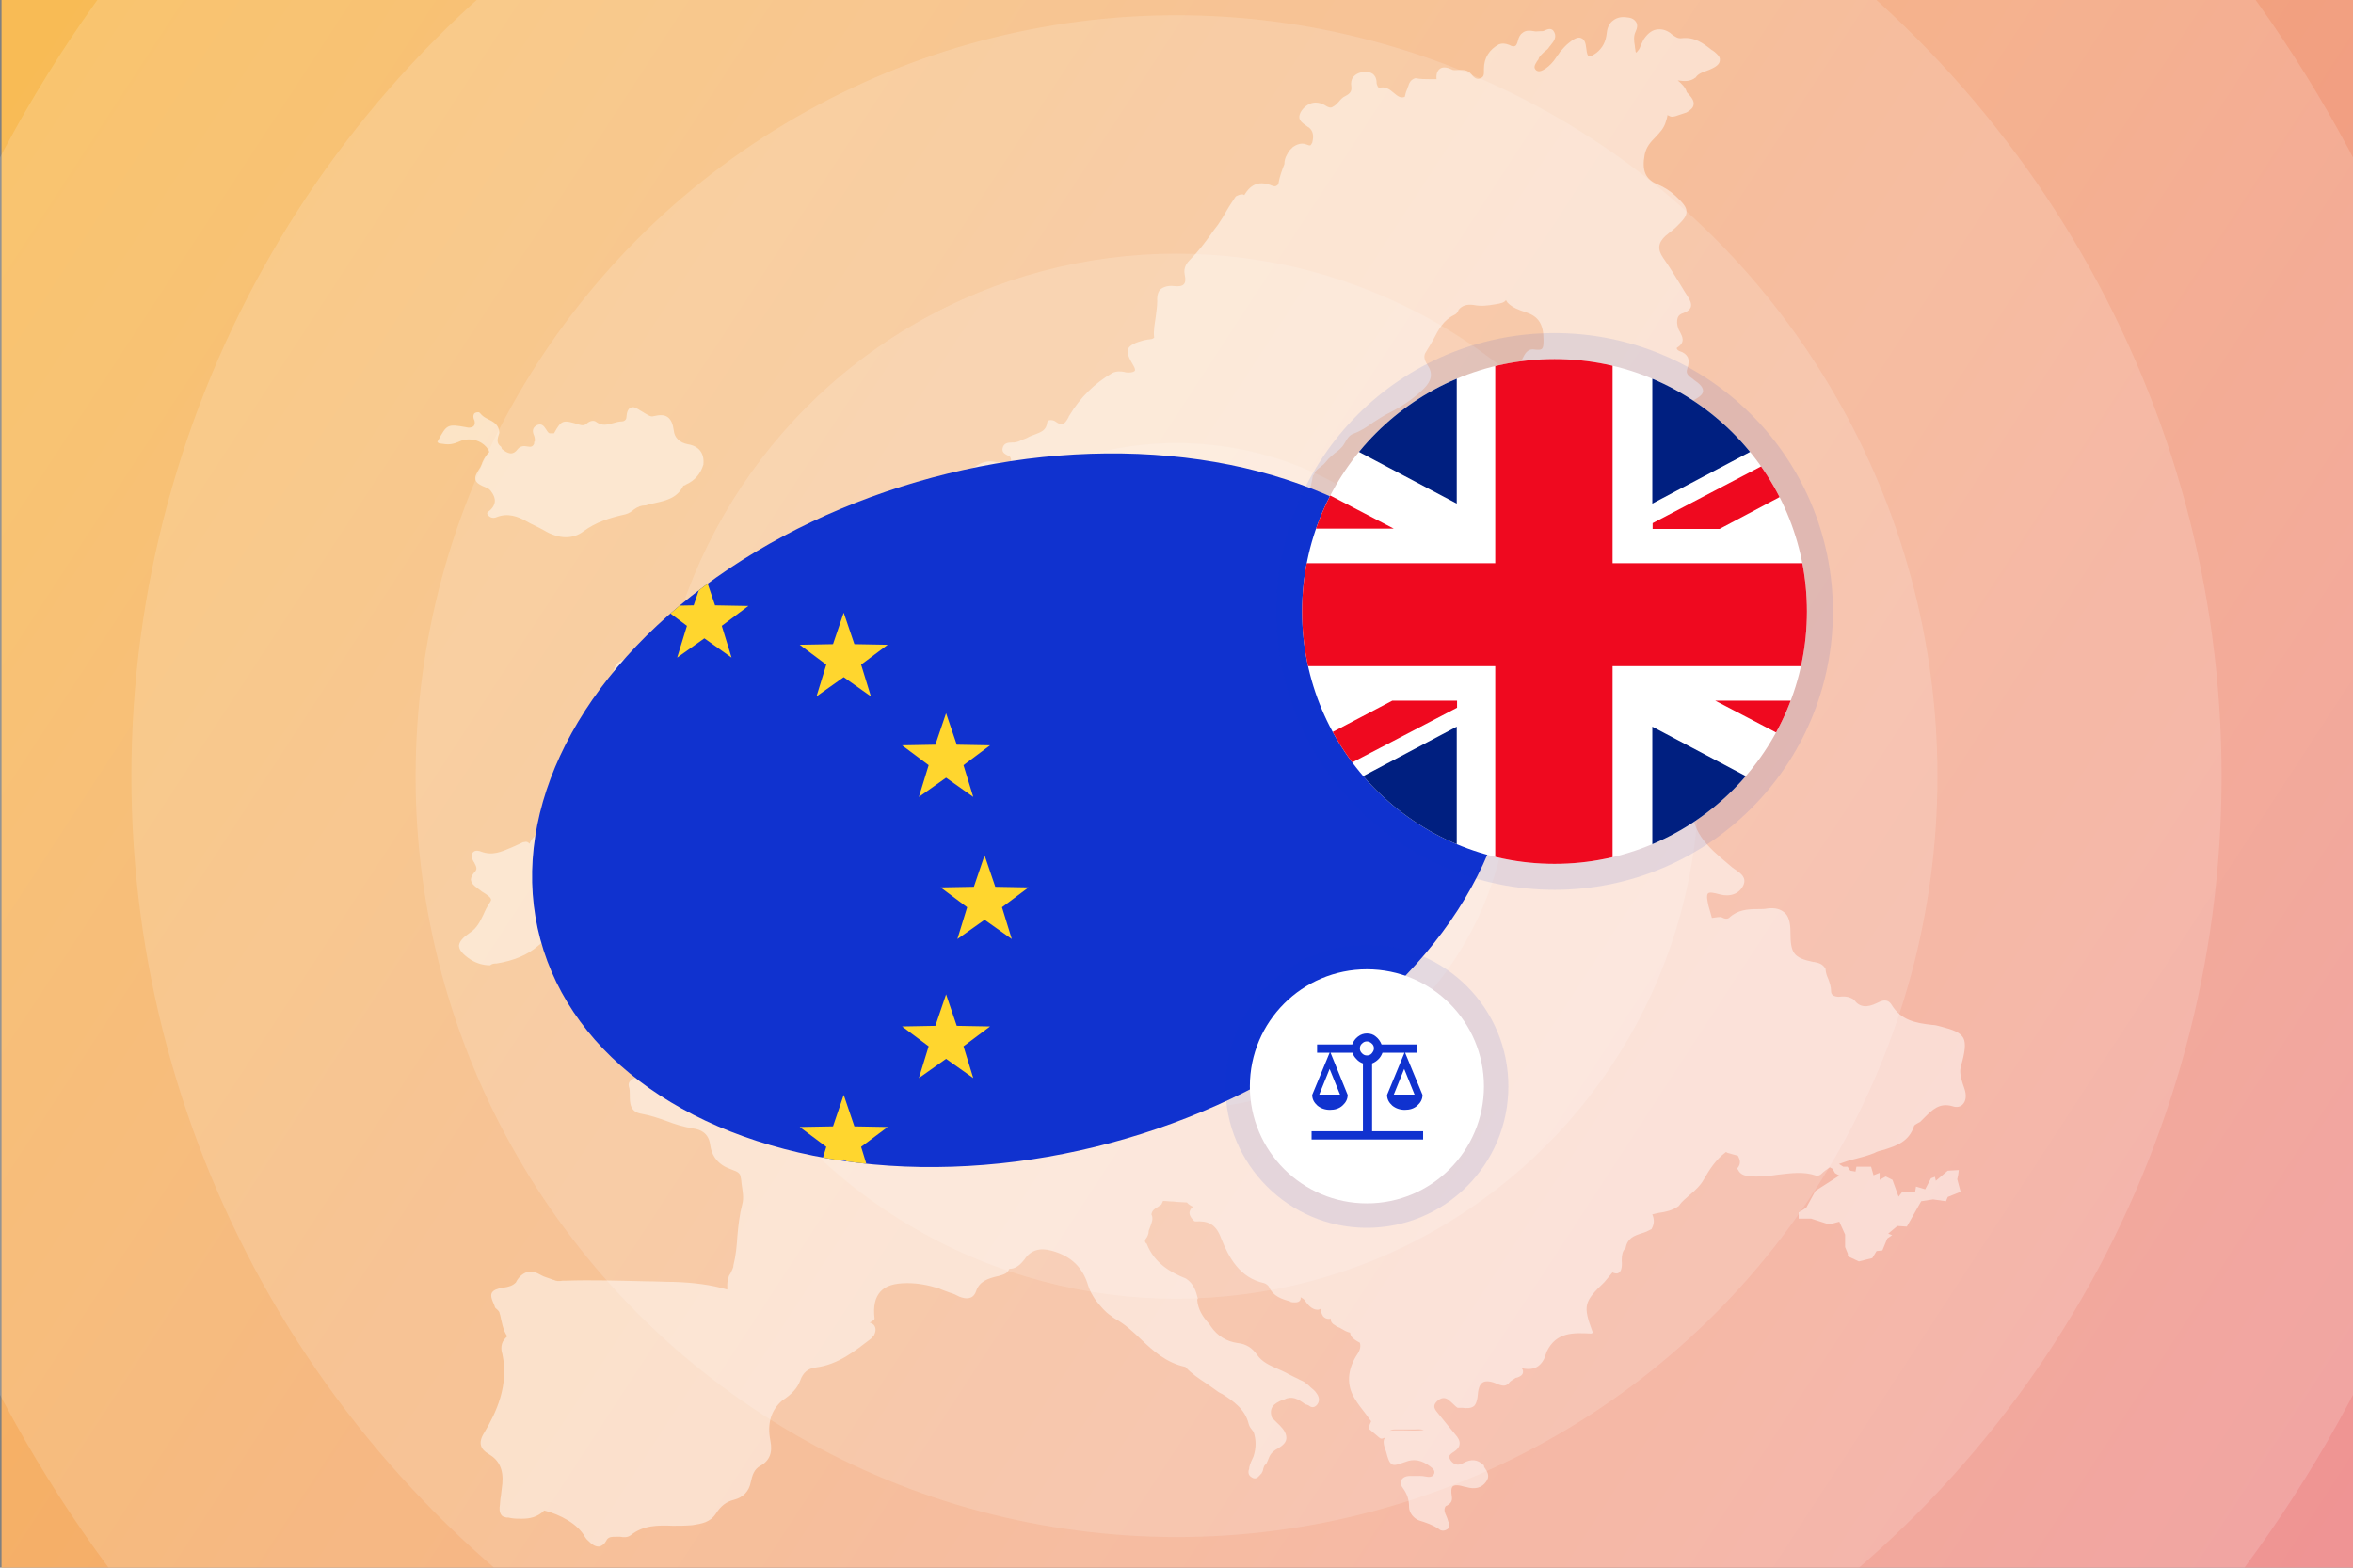 <?xml version="1.0" encoding="utf-8"?>
<!-- Generator: Adobe Illustrator 27.9.4, SVG Export Plug-In . SVG Version: 9.03 Build 54784)  -->
<svg version="1.1" id="Layer_1" xmlns="http://www.w3.org/2000/svg" xmlns:xlink="http://www.w3.org/1999/xlink" x="0px" y="0px"
	 width="770px" height="513px" viewBox="0 0 770 513" style="enable-background:new 0 0 770 513;" xml:space="preserve">
<rect x="0" y="0" width="770" height="513" fill="#808080" stroke="none"/>
<style type="text/css">
	.st0{fill:url(#SVGID_1_);}
	.st1{opacity:0.15;clip-path:url(#SVGID_00000110461073055610664570000009353446852554304162_);enable-background:new    ;}
	.st2{fill:#FFFFFF;}
	.st3{fill:none;}
	.st4{opacity:0.15;clip-path:url(#SVGID_00000166643306113709291690000009056493476605864612_);enable-background:new    ;}
	.st5{opacity:0.15;clip-path:url(#SVGID_00000168100758980729880220000016501957596230834579_);enable-background:new    ;}
	.st6{opacity:0.15;clip-path:url(#SVGID_00000174603132978032971610000001424719516161834628_);enable-background:new    ;}
	.st7{opacity:0.15;clip-path:url(#SVGID_00000069373248673972006260000004723401520261030295_);enable-background:new    ;}
	.st8{clip-path:url(#SVGID_00000181798472166587733760000014945222250721356197_);fill:none;}
	.st9{opacity:0.5;}
	.st10{fill:#1032CF;}
	.st11{clip-path:url(#SVGID_00000147925589698337992660000004901182884661138321_);fill:#FFD62E;}
	.st12{opacity:0.1;fill:#1032CF;enable-background:new    ;}
	.st13{clip-path:url(#SVGID_00000170245063977383725790000011383648892669338303_);}
	.st14{fill:#EF091F;}
	.st15{fill:#001F80;}
</style>
<linearGradient id="SVGID_1_" gradientUnits="userSpaceOnUse" x1="10.869" y1="694.032" x2="765.072" y2="1186.192" gradientTransform="matrix(1 0 0 1 0 -682)">
	<stop  offset="0" style="stop-color:#F8BB55"/>
	<stop  offset="1" style="stop-color:#EF9494"/>
</linearGradient>
<rect x="0.5" class="st0" width="770" height="513"/>
<g>
	<g>
		<g>
			<g>
				<defs>
					<rect id="SVGID_00000160179378598970456290000009119568380191712426_" width="770" height="513"/>
				</defs>
				<clipPath id="SVGID_00000152255357317240656790000014384558190048191150_">
					<use xlink:href="#SVGID_00000160179378598970456290000009119568380191712426_"  style="overflow:visible;"/>
				</clipPath>
				
					<g style="opacity:0.15;clip-path:url(#SVGID_00000152255357317240656790000014384558190048191150_);enable-background:new    ;">
					<circle class="st2" cx="385" cy="254" r="109"/>
					<rect class="st3" width="770" height="513"/>
				</g>
			</g>
		</g>
	</g>
	<g>
		<g>
			<g>
				<defs>
					<rect id="SVGID_00000109735389452246134650000004308458275908723641_" width="770" height="513"/>
				</defs>
				<clipPath id="SVGID_00000011734927974856108530000007855335430828198554_">
					<use xlink:href="#SVGID_00000109735389452246134650000004308458275908723641_"  style="overflow:visible;"/>
				</clipPath>
				
					<g style="opacity:0.15;clip-path:url(#SVGID_00000011734927974856108530000007855335430828198554_);enable-background:new    ;">
					<circle class="st2" cx="385" cy="254" r="171"/>
					<rect class="st3" width="770" height="513"/>
				</g>
			</g>
		</g>
	</g>
	<g>
		<g>
			<g>
				<defs>
					<rect id="SVGID_00000044136252934592642600000002111499417453620661_" width="770" height="513"/>
				</defs>
				<clipPath id="SVGID_00000180359796087875953400000006268145162736452005_">
					<use xlink:href="#SVGID_00000044136252934592642600000002111499417453620661_"  style="overflow:visible;"/>
				</clipPath>
				
					<g style="opacity:0.15;clip-path:url(#SVGID_00000180359796087875953400000006268145162736452005_);enable-background:new    ;">
					<circle class="st2" cx="385" cy="254" r="249"/>
					<rect class="st3" width="770" height="513"/>
				</g>
			</g>
		</g>
	</g>
	<g>
		<g>
			<g>
				<defs>
					<rect id="SVGID_00000183230152039720522330000018238138881879239863_" width="770" height="513"/>
				</defs>
				<clipPath id="SVGID_00000095314801987254634640000017829058426904162229_">
					<use xlink:href="#SVGID_00000183230152039720522330000018238138881879239863_"  style="overflow:visible;"/>
				</clipPath>
				
					<g style="opacity:0.15;clip-path:url(#SVGID_00000095314801987254634640000017829058426904162229_);enable-background:new    ;">
					<circle class="st2" cx="385" cy="254" r="342"/>
					<rect class="st3" width="770" height="513"/>
				</g>
			</g>
		</g>
	</g>
	<g>
		<g>
			<g>
				<defs>
					<rect id="SVGID_00000118391714228757058030000015600451307770962609_" width="770" height="513"/>
				</defs>
				<clipPath id="SVGID_00000054260399865122913950000000569685879064835717_">
					<use xlink:href="#SVGID_00000118391714228757058030000015600451307770962609_"  style="overflow:visible;"/>
				</clipPath>
				
					<g style="opacity:0.15;clip-path:url(#SVGID_00000054260399865122913950000000569685879064835717_);enable-background:new    ;">
					<circle class="st2" cx="385" cy="254" r="435"/>
					<rect class="st3" width="770" height="513"/>
				</g>
			</g>
		</g>
	</g>
	<g>
		<g>
			<g>
				<defs>
					<rect id="SVGID_00000036953262908127784260000001647131939389954218_" width="770" height="513"/>
				</defs>
				<clipPath id="SVGID_00000061465408734934022520000009737633348175755157_">
					<use xlink:href="#SVGID_00000036953262908127784260000001647131939389954218_"  style="overflow:visible;"/>
				</clipPath>
				
					<rect style="clip-path:url(#SVGID_00000061465408734934022520000009737633348175755157_);fill:none;" width="770" height="513"/>
			</g>
		</g>
	</g>
</g>
<g class="st9">
	<path class="st2" d="M306.8,179.6c-0.2,0.2-1.1,1.6-0.6,2.2c1.3,1.7,0.8,3.3,0.3,5c-0.3,0.9-0.5,1.9-0.6,2.8c0,0.2,0.2,0.5,0.3,0.5
		c3.8,2.2,7.5,4.1,11.7,0.8c0.9-0.8,1.6-1.1,2-0.9c0.3,0.2,0.6,0.6,0.8,1.4c0,0.6-0.5,0.8-1.3,0.9c-0.3,0.2-0.6,0.2-0.9,0.3
		c-3.4,1.9-4.9,5.9-3.1,9.5c2.2,2.8,0.3,5-2.2,6.7c-1.4,1.1-2.2,2-2.2,3.1c0,1.3,0.9,2.3,2.2,3.4c2.3,2.2,5.2,3.3,8,4.4
		c1.4,0.6,3,1.1,4.4,1.9c1.9,0.9,3.8,1.4,5.5,1.4c1.9,0,3.8-0.5,5.8-1.6c2.3-1.3,5.5-3,8-5.5c0.6-0.6,1.3-1.4,2-2.2
		c2-2.2,3.8-4.2,6.3-5.6l0.9-0.3c3.8,0,6.1-1.9,6.9-5.6c0.6-1.3,1.1-1.7,1.3-1.7l0,0c0.2,0,0.6,0.3,0.9,1.3c0.6,1.3,1.4,2.3,2.3,3.3
		c0.9,1.1,1.7,2,2.2,3.3c0.2,0.5,0.6,1.1,1.1,1.4c0,0,0,0-0.2,0.2v0.2c-1.4,3.9,0.6,6.7,2.5,9.4l0.3,0.5c0,0,0,0,0.2,0.2
		c1.4,1.3,2.2,3,2.3,4.9c0.3,3.3,1.6,6.3,3.9,9.7c0.3,0.3,0.5,0.8,0.8,1.3c0.3,0.6,0.6,1.1,0.9,1.7l0.6,0.8c2.7,2.8,5.2,5.6,3.6,9.9
		c-0.3,0.6,0.2,1.4,0.8,1.7c2,1.4,2,3.6,1.7,6.1c-0.2,1.9-0.2,4.1,2.7,4.7c0.3,0.2,0.8,0.2,1.3,0.2c2,0,4.4-0.9,5.6-1.9
		c0.9-0.8,1.1-1.4,1.1-1.9c-0.2-3.4,1.9-4.9,4.2-6.4c0.5-0.3,1.1-0.8,1.6-1.1c1.4-0.8,2.8-0.9,4.2-0.3c0.3,0.2,0.8,0.3,1.1,0.5
		c2.5,1.1,4.5,0.5,5.8-1.9c1.1-1.9,1.9-2.8,4.1-2.7c1.6,0,2.7-0.5,3-1.6c0.5-1.1,0-2.3-1.1-3.4c-2-2-1.6-4.1-0.9-5.2
		c1.9-3.9,2.2-8,2.5-11.9c0.2-1.7,0.3-3.4,0.5-5.2c0.5-2.8,1.3-4.9,3.9-5.8c6.6-2.2,10.3-5.8,11.7-11.3c0.5-0.6,1.1-1.3,1.7-1.9
		c0.5-0.5,0.8-0.8,1.3-1.3c1.9-2.3,1.1-4.9,0-6.7c-0.9-1.4-2.2-2.7-4.1-4.1c-3-2.5-6.6-3.4-9.5-4.4c-0.2-0.2-0.3-0.3-0.3-0.6
		c-0.2-1.6-0.5-3.3-0.9-4.9c-0.6-2.7-1.3-5.2-0.5-7.5c0.5-1.3,0.9-2.7,1.4-3.9c1.3-3.3,2.5-6.6,3-10.2c0.3-0.3,0.5-0.6,0.6-0.9
		c0.3-0.8,1.1-1.4,1.9-2c0.3-0.3,0.8-0.6,1.1-0.9c0.3-0.3,0.5-0.6,0.8-0.9c0.8-1.1,1.7-1.7,2.8-2.7c1.1-0.8,2.3-1.7,3.1-3.1l0.3-0.5
		c0.6-1.1,1.3-2.2,2.5-2.7c2.5-0.9,4.7-2.3,6.7-3.8c1.7-1.1,3.4-2.2,5.2-3.1c4.4-2.2,8.3-4.9,11.4-8c2.5-2.5,3-5,1.1-7.7
		c-1.1-1.7-1.3-3-0.5-4.2c0.9-1.4,1.7-2.8,2.5-4.2c1.7-3.3,3.3-6.3,6.9-8c0.6-0.3,1.1-0.9,1.3-1.6c1.1-1.4,2.7-1.9,4.9-1.6
		c2.5,0.5,4.7,0.2,7-0.2c2-0.3,3.1-0.6,3.6-1.4c0.2,0.3,0.3,0.5,0.5,0.8c1.6,1.7,3.9,2.5,5.8,3.1l0.5,0.2c3.9,1.3,5.5,3.9,5.5,8.9
		c0,1.3,0,2.5-0.6,3c-0.3,0.3-1.1,0.3-2.2,0.2c-2.5-0.5-3.4,1.6-4.1,3c-0.6,1.4-1.3,2.8-1.9,4.1l-0.8,1.7c-0.8,1.7-1.9,3-3.1,3.6
		c-2.8,1.3-5.3,3-7.7,4.7c-2.2,1.6-4.5,3.3-7.2,4.4l0,0c-0.2,0-0.2,0.2-0.3,0.3c-0.5,0.8-0.6,1.6-0.9,2.3c-0.8,2.2-1.3,3.9-4.2,4.2
		c-4.7,0.5-8.1,5.2-7.8,10.6l1.1,4.2c0.9,3.6,1.9,7.4,2.8,11c0.3,1.3-0.2,2.5-0.6,3.9c-0.6,1.7-1.3,3.4-2.2,5.2
		c-0.8,1.7-1.1,3-0.6,4.1c0.3,1.1,1.4,2,3,2.7c1.1,0.5,2.3,0.9,3.4,1.4c1.7,0.6,3.3,1.3,4.7,2c5.2,3.1,10.2,4.5,15.5,4.5
		c2.5,0,5.2-0.3,7.8-1.1c2-0.6,3.9-1.1,5.9-1.7c7.2-2.2,14.7-4.4,22.5-4.5c1.6,0,3.4-0.3,4.7-2c3-4.1,7.2-7.2,11.3-10.2
		c4.5-3.3,9.2-6.7,12.4-11.6c1.1-1.7,3-2.8,4.9-4.2c1.1-0.8,2.3-1.6,3.4-2.5c3.3-3,3.8-5.9,1.1-9.4c-2.3-3.1-5.6-5.2-8.8-7.2
		c-0.9-0.5-1.7-1.1-2.5-1.6c-1.1-0.8-2.7-1.9-2.7-2.8c0-0.6,0.9-1.4,2.8-2.5c1.9-1.1,3.1-1.9,3.1-3.1c0-1.1-0.9-2.2-3-3.6l-0.2-0.2
		c-1.6-1.1-2.5-1.9-2-3.3c0.6-1.7,0.6-3,0.2-3.9c-0.5-0.9-1.3-1.6-2.7-2c-0.5-0.2-0.9-0.6-0.9-0.9c0-0.2,0-0.2,0.2-0.3
		c2.7-1.7,1.6-3.6,0.9-5c-0.2-0.3-0.3-0.6-0.5-0.9c-0.6-1.6-0.6-2.8-0.3-3.8c0.3-0.8,0.9-1.3,2-1.6c1.3-0.5,2-1.1,2.3-1.9
		c0.3-1.1-0.2-2.2-0.8-3.1c-0.6-1.1-1.3-2-1.9-3.1c-2-3.3-4.1-6.7-6.4-10c-1.9-2.8-1.6-4.9,0.9-7.2c0.5-0.3,0.9-0.8,1.4-1.1
		c0.6-0.5,1.4-1.1,2-1.7c2.2-2.2,3.4-3.4,3.4-5s-1.1-2.8-3.6-5.2c-1.7-1.6-3.6-2.8-5.9-3.8c-3.9-1.6-5.2-4.4-4.2-9.7
		c0.5-2.5,1.9-4.1,3.6-5.8c1.3-1.4,2.7-2.8,3.3-4.9c0.3-0.9,0.5-1.6,0.6-2.3c0.2,0.2,0.3,0.3,0.5,0.3c0.8,0.5,1.7,0.3,3-0.2l2.7-0.9
		c1.4-0.8,2.2-1.6,2.3-2.5c0.3-1.4-0.9-2.7-2-3.9l-0.2-0.2c-0.5-1.7-1.7-2.8-3-3.9l0,0c2,0.3,4.1,0.5,5.8-0.9c0,0,0.2,0,0.2-0.2
		c0.8-1.1,2.2-1.6,3.4-2c0.6-0.2,1.3-0.5,1.9-0.8c1.7-0.8,2.5-1.7,2.5-2.7c0.2-1.1-0.9-2-1.7-2.7c-0.3-0.2-0.6-0.5-0.9-0.6
		c-2.8-2.2-5.6-4.4-9.9-3.9c-1.3,0.2-2.3-0.6-3.4-1.4l-0.3-0.3c-1.6-1.1-3.1-1.4-4.7-1.1c-1.6,0.3-3,1.6-4.1,3.3
		c-0.3,0.6-0.6,1.3-0.8,1.7c-0.3,0.8-0.5,1.4-1.1,2c-0.3,0.5-0.5,0.5-0.5,0.5s-0.2-0.2-0.2-0.5c0-0.5-0.2-0.9-0.2-1.6
		c-0.3-1.7-0.5-3.3,0.3-4.9c0.5-1.1,0.6-2,0.2-2.8c-0.5-0.9-1.4-1.6-3-1.7c-1.7-0.3-3.3,0-4.5,0.9c-1.3,0.9-2,2.3-2.2,4.1
		c-0.3,3-1.4,5-3.4,6.6c-1.6,1.1-2.2,1.3-2.5,1.1c-0.3-0.2-0.6-0.6-0.8-2.5s-0.6-3-1.6-3.4c-0.9-0.5-2.2,0-3.8,1.3
		c-1.3,0.9-2.3,2.2-3.3,3.3l-0.3,0.5c-0.3,0.3-0.6,0.8-0.8,1.1c-1.1,1.7-2.2,2.8-3.6,3.8c-1.3,0.8-2.2,1.1-3,0.5
		c-0.9-0.8-0.6-1.6,0.3-3c0.3-0.3,0.5-0.6,0.6-1.1c0.5-0.8,1.1-1.3,1.7-1.9c0.6-0.5,1.3-0.9,1.7-1.7c0.2-0.2,0.3-0.3,0.5-0.6
		c0.9-1.1,2-2.5,1.1-4.2c-0.8-1.6-2.2-0.9-3-0.6c-0.3,0.2-0.6,0.3-0.9,0.3h-0.5c-0.8,0-1.7,0.2-2.3,0c-1.6-0.3-2.7-0.2-3.6,0.5
		c-0.8,0.5-1.3,1.4-1.6,2.7c-0.2,0.8-0.5,1.4-0.8,1.6c-0.5,0.3-1.1,0.2-2-0.3c-1.3-0.5-2.3-0.6-3.4-0.2c-3.1,1.7-4.9,4.4-4.9,8
		c0,0.2,0,0.5,0,0.6c0,1.3,0,2-1.1,2.5s-2,0-3-1.3c-1.3-1.6-2.8-1.4-4.2-1.4c-0.9,0-1.7,0.2-2.3-0.2c-1.7-0.8-3-0.8-3.8-0.2
		c-0.8,0.6-1.3,1.7-1.1,3.4c-0.8,0-1.6,0-2.5,0c-1.4,0-2.8,0-4.2-0.3c-0.2,0-0.2,0-0.3,0c-1.6,0.5-2,1.7-2.3,2.7
		c-0.2,0.3-0.2,0.6-0.3,0.8c-0.3,0.6-0.5,1.3-0.6,1.7c0,0.3-0.2,0.6-0.2,0.9c-1.4,0.5-2.3-0.2-3.6-1.3c-1.3-1.1-2.8-2.3-4.9-1.6
		c-0.2-0.2-0.3-0.5-0.5-0.8c0-0.2-0.2-0.5-0.2-0.6c0-1.4-0.3-2.3-1.1-3.1c-0.8-0.6-1.7-0.9-3-0.8c-1.7,0.2-2.8,0.8-3.6,1.7
		c-0.6,0.8-0.8,1.9-0.6,3.1c0.2,1.4-0.3,2.3-1.9,3.1c-1.1,0.5-1.7,1.3-2.3,2c-0.3,0.3-0.6,0.6-0.9,0.9c-0.3,0.2-0.6,0.5-0.9,0.6
		c-0.6,0.5-1.4,0.3-2.2-0.2c-3-1.9-5.8-1.4-8,1.4c-0.6,0.9-0.9,1.7-0.8,2.5c0.2,1.1,1.3,1.9,2.2,2.5c0.3,0.2,0.6,0.5,0.9,0.6
		c1.4,1.1,1.7,2.8,1.1,5c-0.2,0.3-0.3,0.6-0.5,0.8c-0.3,0.2-0.8,0-1.3-0.2s-0.9-0.3-1.4-0.3c-1.3,0-2.2,0.5-3.1,1.1
		c-0.3,0.3-0.6,0.6-0.9,0.9c-0.5,0.5-0.8,1.1-1.1,1.7c-0.5,0.8-0.8,1.9-0.8,3c-0.8,2-1.6,4.2-2,6.6c-0.2,0.2-0.3,0.3-0.6,0.5
		c-0.3,0.2-0.8,0.2-1.3,0c-4.1-1.7-6.9-0.8-9.2,3c-0.2,0-0.3-0.2-0.5-0.2h-0.2c-0.8,0-1.4,0.3-2,0.6l-0.2,0.2
		c-0.9,1.4-1.9,2.8-2.7,4.2c-0.9,1.6-1.9,3.3-3,4.9c-0.8,1.1-1.6,2-2.3,3.1c-2,2.8-4.1,5.6-6.6,8.1c-1.3,1.3-2.5,2.8-2,5.2
		c0.3,1.4,0.3,2.5-0.3,3.1c-0.5,0.6-1.6,0.8-3.3,0.6s-3.1,0.2-4.1,0.9s-1.4,2.2-1.3,4.1c0,1.7-0.3,3.4-0.5,5.2
		c-0.3,2.2-0.8,4.4-0.5,6.7c-0.5,0.5-1.1,0.5-1.9,0.6c-0.5,0-0.8,0.2-1.3,0.2c-3,0.8-4.7,1.6-5.3,2.8c-0.5,1.4,0.2,3,1.7,5.5
		c0.5,0.8,0.6,1.4,0.5,1.7c-0.2,0.3-0.9,0.6-1.9,0.6c-0.5,0-1.1,0-1.6-0.2c-1.1-0.2-2.5-0.3-3.8,0.3c-5.9,3.4-10.6,8.1-14.1,13.9
		c-0.2,0.2-0.3,0.5-0.3,0.6c-0.6,1.1-1.3,2.2-2,2.3c-0.6,0.2-1.3-0.2-2.2-0.8c-0.6-0.5-1.4-0.6-2.2-0.5c-0.3,0.2-0.6,0.5-0.6,0.8
		c-0.3,2.5-2,3.1-4.1,3.9c-0.8,0.3-1.7,0.6-2.5,1.1c-0.6,0.2-1.1,0.5-1.6,0.6c-0.9,0.5-1.7,0.8-2.7,0.9c-0.2,0-0.5,0-0.6,0
		c-1.3,0-2.8,0.2-3.1,1.9c-0.3,1.4,0.9,1.9,1.6,2.3c0.5,0.2,0.8,0.3,0.9,0.6c0.3,0.5,0.3,0.9,0.2,1.3c-0.2,0.2-0.5,0.3-0.9,0.5
		c-1.6,0.2-3.1,0-4.5-0.3c-3.1-0.6-5.3,0.9-7.4,2.3c-1.4,1.1-2.8,2-4.5,2.2c-0.3,0-0.6,0.3-0.6,0.5c-0.3,0.5-0.5,1.3-0.3,1.7
		c0.6,1.7,0.3,2.2,0.2,2.3c-0.3,0.5-1.6,0.2-2.5,0c-0.2,0-0.5-0.2-0.6-0.2c-1.3-0.2-3.3-0.3-4.2,1.9c-0.6,1.4-1.3,3.1,0.3,4.7
		C309.9,172.8,310,176.2,306.8,179.6z"/>
	<path class="st2" d="M216.5,229.1c-2.8,0.8-3.6-0.8-3.8-1.3c-0.6-1.3,0-1.6,1.3-2.3c0.3-0.2,0.5-0.3,0.8-0.5c2-1.6,4.4-3.4,5.6-6.1
		c0.3-0.8,0.8-1.9,0.3-2.8c-0.3-0.6-1.1-0.9-2.2-1.1c-0.2,0-0.2,0-0.3,0c-3.1,1.4-6.3,1.1-9.9,0.6c-2.5-0.3-4.4,0-5.8,1.1
		c-1.1,0.9-1.7,2.2-1.9,3.9c-0.3,2.8-1.7,4.9-3.1,7.2c-1.3,2-2.5,3.9-3,6.4c-0.3,0.6-0.5,1.4-0.5,2s0.2,1.1,0.3,1.6
		c0.3,0.9,0.5,1.4-0.2,2l-1.7,1.9c-1.3,1.7-2.2,3.4-0.9,5.6v0.2c0.5,0.8,1.4,1.1,2.2,1.4c1.4,0.6,1.9,0.9,1.6,1.9
		c-0.5,1.7-0.2,3.3,0.2,4.7c0.2,0.6,0.3,1.1,0.3,1.7c0.3,1.9,0.9,3,1.9,3.4c1.1,0.5,2.3,0.2,3.9-0.9c0.2,0,0.2-0.2,0.2-0.3l1.4-3.3
		c0.6-0.5,0.8-1.3,0.9-1.9c0-0.5,0.2-0.9,0.5-1.1c0.2,0,0.3-0.2,0.5-0.2c0,1.3,0.2,2.5,0.3,3.8c0.3,3.3,0.8,6.3-1.9,8.9
		c-1.1,1.4-1.4,2.8-1.1,3.8c0.5,1.1,1.7,1.7,3.6,2c3.6,0.6,7.2-0.3,10.8-3c1.1-0.8,1.7-1.1,2.5-0.5c0.6,0.5,0.5,1.1,0,2.2l-0.2,0.2
		c-2.2,4.4-2,5,2.5,7.5h0.2c1.6,0.3,2.2,1.3,1.9,2.8c-0.3,1.9-0.6,3.9-0.8,6.4c-0.2,1.9-0.5,3-1.3,3.6c-0.6,0.6-1.9,0.8-3.6,0.8
		c-0.3,0-0.8,0-1.1,0c-1.1,0-2.3-0.2-3.4-0.3c-2.7-0.6-3.9,1.1-4.5,2.7c-0.5,0.5-0.9,0.9-1.3,1.7c-0.5,2.2,0.3,3.9,2.5,5.2
		c0.8,0.5,1.3,1.1,1.4,1.6c0.2,0.6-0.2,1.4-0.6,2.2c-1.3,1.6-3,2.3-4.9,3.3c-0.6,0.3-1.3,0.6-1.9,0.9l-0.3,0.2
		c-0.8,0.5-2.2,1.1-1.6,2.7c0.3,0.8,0.8,1.3,1.3,1.4c0.6,0.3,1.6,0.2,2.3-0.2h0.2c0.9-0.5,1.6-0.6,2.2-0.2l0.2,0.2
		c1.1,0.9,2.5,1.4,3.8,1.9c0.5,0.2,1.1,0.3,1.6,0.6c2.2,0.8,4.5,1.7,7.2,1.7l0,0c0.5,0,1.1-0.2,1.7-0.3c0.6-0.2,1.4-0.5,1.9-0.2
		c0.2,0.2,0.3,0.3,0.3,0.6c0.2,0.9-0.6,1.3-2.3,1.9c-0.5,0.2-0.9,0.3-1.3,0.5c-1.1,0.5-2.2,0.3-3.4,0.2c-1.9-0.3-4.1-0.5-5.8,0.8
		l-0.2,0.2c-0.2,0.2-0.3,0.5-0.5,0.6c-0.8,1.1-1.4,2.2-2.7,2.5c-0.2,0-0.2,0-0.2,0.2l-4.2,4.2l-0.2,0.2c-0.5,1.3-1.4,2.3-2.3,3.3
		l0,0c-0.2,0.2-0.3,0.3-0.3,0.5c0,0.3,0,1.3,0.8,1.7c0.2,0.2,0.5,0.2,0.6,0.2c0.6,0,1.1-0.3,1.4-0.5l2.7-1.7c0.3,0,0.8-0.2,1.1-0.3
		c1.6-0.3,2.8-0.6,4.2,0.3c0.6,0.9,1.6,0.9,2,0.9c2,0.5,2.5-0.9,2.8-1.9c0.2-0.5,0.3-0.8,0.5-0.9c0,0,0,0,0.2-0.2
		c0.5-0.6,1.3-0.8,1.7-0.8c3,0,5.8-0.8,8.4-1.4c4.5-1.3,8.9-2.3,13.6-0.2c0.6,0.3,1.3,0,1.9-0.2l0.3-0.2c2.7-0.9,5.5-1.1,8.3-1.4
		c0.6,0,1.3-0.2,1.7-0.2c5-0.5,9.7-2.3,14.7-5.9c0.2-0.2,0.3-0.3,0.3-0.5s-0.2-0.3-0.3-0.5c-2-1.1-3.6-0.9-4.9-0.9
		c-0.3,0-0.6,0-0.9,0c-0.5-0.2-0.8-0.5-0.9-0.8c-0.3-0.6,0-1.4,0.3-2.2c0.6-1.7,2-2.8,3.4-4.1l2.3-2c1.6-1.1,2.7-2,3.4-3.3
		c1.7-2.5,1.3-5-0.9-6.4l-0.3-0.2c-2-1.3-4.4-2.8-7.2-1.6c-1.9,0.9-3.4,1.1-4.4,0.5c-0.9-0.6-1.4-2-1.3-3.8c0.2-1.4,0.2-2.7-1.1-3.9
		c-1.3-1.4-1.7-3-2-5.2c-0.6-3.9-2.2-9.5-8.1-11.9c-2.7-1.1-4.4-3.3-4.4-5.6c-0.3-7.2-5.6-10-10.6-12.7h-0.2c-2-0.5-3.9-0.5-5.8,0
		c-0.3,0-0.6-0.2-0.9-0.2c-0.5,0-1.1-0.2-1.3-0.3c0,0-0.2-0.3,0.3-1.4c0.6-1.9,1.9-3.3,4.1-4.9c3.6-3,5-7,6.4-11
		c0.3-1.1,0.8-2,1.1-3.1c0.6-1.6,0.6-2.8,0-3.6c-0.6-0.9-1.9-1.4-3.8-1.4c-0.6,0-1.4,0-2,0C224.8,228.1,220.7,228,216.5,229.1z"/>
	<path class="st2" d="M162.5,315.3c5.6-0.9,10.2-2.8,13.6-5.8c2.7-2.3,5.5-3.3,9.1-3c2.5,0.2,4.1-0.2,5-0.9c1.1-0.9,1.6-2.5,1.9-5.2
		c0.5-6.7-0.5-13.1-2.7-18.9c-0.2-0.5-0.5-0.8-0.6-1.3c1.6,0.2,3-0.3,4.7-1.4c2.7-1.6,4.5-2.8,4.7-4.5c0.3-1.7-1.1-3.6-3.1-5.9
		c-4.9-5.2-5-5.3-11.9-2.3l-3.9,1.6c0,0-0.2,0-0.2,0.2c-0.9,0.9-1.6,1.9-2.2,3c-0.6,0.9-1.1,1.9-1.9,2.7c-0.9,0.9-1.4,1.7-1.7,2.5
		c-0.5-0.5-0.9-0.8-1.9-0.5h-0.2l-1.7,0.8c-0.6,0.3-1.3,0.6-2,0.9c-3.3,1.4-6.3,2.8-10,1.4c-1.6-0.6-2.3-0.2-2.7,0.2
		c-0.6,0.6-0.6,1.7,0.2,3.1c0.2,0.2,0.2,0.3,0.3,0.5c0.6,1.1,0.9,1.9,0.2,2.7c-0.9,0.9-1.4,1.9-1.4,2.7c0.2,1.3,1.1,2,2.2,2.8
		c0.3,0.2,0.6,0.5,0.8,0.6c0.3,0.3,0.8,0.6,1.3,0.9c0.9,0.6,2.2,1.4,2.3,2.2c0,0.2,0,0.3-0.3,0.8c-0.9,1.3-1.6,2.7-2.2,4.1
		c-1.1,2.3-2.2,4.5-4.4,5.9c-2.3,1.6-3.4,2.8-3.6,4.2c0,1.4,1.1,2.8,3.6,4.5c2,1.3,4.2,2,6.6,2C160.9,315.4,161.7,315.3,162.5,315.3
		z"/>
	<path class="st2" d="M157.5,144.9c1.3,0.8,2.2,1.9,2.7,3c-0.2,0.2-0.2,0.2-0.3,0.3c-0.8,0.8-1.4,1.7-1.9,2.8
		c-0.2,0.3-0.2,0.5-0.3,0.8c-0.2,0.3-0.3,0.8-0.5,1.1c-1.3,2-1.9,3.1-1.6,4.1c0.3,1.1,1.4,1.7,3.8,2.7c0.5,0.2,0.8,0.5,1.1,0.8
		c1.1,1.4,1.6,2.7,1.4,3.9c-0.2,1.1-0.9,2.2-2.2,3.1c-0.3,0.2-0.3,0.5-0.2,0.8c0.5,0.8,1.6,1.6,3.1,0.9c3.6-1.4,6.9-0.2,9.7,1.4
		c0.8,0.5,1.7,0.9,2.5,1.3c1.1,0.5,2.2,1.1,3.3,1.7c2.3,1.4,4.9,2.2,7,2.2c2.2,0,4.1-0.6,5.8-1.9c4.1-3,8.4-4.4,13.8-5.6
		c1.1-0.3,2-0.9,2.8-1.6c1.3-0.9,2.3-1.3,3.6-1.3h0.2c0.9-0.3,2-0.6,3.1-0.8c3.6-0.8,7.2-1.6,9.2-5.6c0,0,0.3-0.2,0.5-0.2
		s0.3-0.2,0.3-0.2c3-1.3,4.9-3.6,5.8-6.6c0,0,0,0,0-0.2c0.3-3.4-1.4-5.8-5-6.4c-2.8-0.5-4.5-2.2-4.7-4.5c-0.3-2.2-0.9-3.6-2-4.4
		c-1.1-0.8-2.5-0.8-4.7-0.3c-0.9,0.3-1.9-0.5-3-1.1c-0.2-0.2-0.3-0.2-0.5-0.3c-0.2-0.2-0.3-0.2-0.5-0.3c-1.3-0.8-2.3-1.6-3.4-1.1
		c-0.8,0.3-1.3,1.4-1.4,3.1c0,0.9-0.8,1.4-1.4,1.4l0,0c-1.1,0-2,0.3-3.1,0.6c-1.9,0.5-3.4,0.9-5.2-0.3c-0.9-0.8-2.2-0.6-3.4,0.5
		c-0.6,0.5-1.3,0.6-2.2,0.3c-5.5-1.7-5.9-1.7-8.4,2.8H180c-0.5,0-0.8-0.5-1.3-1.3c-0.6-0.9-1.4-2.2-3.1-1.3
		c-1.6,0.9-1.3,2.3-0.8,3.4c0.2,0.6,0.3,1.3,0.2,1.9c-0.2,0-0.2,0.2-0.2,0.3v0.2l0,0c0,0,0,0,0,0.2c-0.5,1.1-1.1,1.1-2.3,0.9
		c-0.9-0.2-2.2-0.2-3,0.8c-1.7,2.3-3.3,1.6-5.3,0v-0.2c0-0.2-0.2-0.3-0.2-0.5c-1.6-1.1-1.3-2.5-0.6-4.5c0-0.2,0-0.2,0-0.3
		c-0.2-2.5-2-3.4-3.6-4.2c-1.1-0.5-2-1.1-2.7-2c-0.2-0.2-0.3-0.3-0.6-0.3c-0.8,0-1.3,0.3-1.4,0.6c-0.3,0.5-0.2,1.3,0,1.7
		c0,0.2,0.2,0.3,0.2,0.5c0.2,0.9,0,1.6-0.5,1.9c-0.5,0.3-1.3,0.5-2.3,0.2c-6.1-1.1-6.3-0.9-9.2,4.5c-0.2,0.2-0.2,0.3,0,0.5
		s0.3,0.3,0.5,0.3c3.1,0.5,4.1,0.5,7.2-0.9C153,143.5,155.5,143.7,157.5,144.9z"/>
	<path class="st2" d="M465.6,219.9c-0.2,0.9,0,1.6,0.3,2c0.3,0.5,0.9,0.6,1.7,0.6l0,0c1.4,0,5.8-3,7.4-4.7c0.6-0.6,0.9-1.1,0.9-1.6
		c-0.2-1.9-1.6-1.9-2.2-1.7c-0.3,0-0.6,0-0.8,0h-0.2C468.7,214.5,466.2,216.3,465.6,219.9z"/>
	<path class="st2" d="M471.5,211.9c0.2,0,1.9-0.5,2.2-1.4c0.2-0.5,0-0.9-0.2-1.1c-0.3-0.5-0.8-0.6-1.7-0.8h-0.2
		c-0.6,0-2,0.2-2.2,1.6c0,0.5,0.2,1.1,0.5,1.4c0.3,0.3,0.8,0.5,1.1,0.5C471.2,212,471.3,211.9,471.5,211.9z"/>
	<path class="st2" d="M641.7,348.9c1.3-4.5,1.7-7.4,0.8-9.2c-1.1-1.9-3.3-2.7-7.5-3.8c-0.9-0.2-1.7-0.5-2.7-0.5
		c-5.6-0.6-10.3-1.6-13.3-6.6c-1.4-2.2-3.3-1.3-4.7-0.6c-3.4,1.7-5.8,1.4-7.5-0.9l-0.2-0.2c-1.6-1.1-3.3-1.1-4.9-0.9
		c-0.6,0-1.6-0.2-2-0.6c-0.3-0.3-0.5-0.6-0.5-1.3c0-1.4-0.5-2.8-0.9-3.9c-0.5-1.1-0.8-2-0.9-3.1c0-0.2,0-0.2,0-0.2
		c-0.9-1.7-2.3-2-3.8-2.3h-0.3c-6.4-1.4-7.4-2.8-7.4-9.9c0-3-0.6-5.2-2-6.3c-1.3-1.1-3-1.6-5.5-1.3c-0.9,0.2-2,0.2-3.1,0.2
		c-3.3,0-6.6,0.2-9.4,2.8c-0.6,0.5-1.4,0.5-2.7-0.2c-0.2,0-0.2,0-0.3,0c-0.9,0-1.9,0.2-2.7,0.3c-0.3-1.3-0.8-2.7-1.1-3.9
		c-0.3-1.4-0.8-3.4-0.2-4.1c0.5-0.5,1.7-0.3,3.9,0.3c3.4,0.9,6.4-0.2,7.7-3c1.1-2.5-0.8-3.8-2.3-4.9c-0.5-0.3-0.9-0.6-1.3-0.9
		l-1.3-1.1c-6.7-5.6-13.1-11-11.6-21.1c0.5-2.5-0.6-4.4-3.4-5.6c-2.2-1.1-4.7-1.1-7.2-0.9c-3.3,0-6.6,0-9.1-2.7
		c-0.3-0.3-0.8-0.2-1.1-0.2c-0.2,0-0.2,0-0.2,0c-1.6,0.3-2.8-0.3-4.4-1.3c-0.8-0.6-1.7-1.1-2.5-1.1c0.5-0.8,0.8-1.7,0.9-2.7
		c0-0.2,0-0.2,0-0.3c-0.5-1.7-1.3-3.3-2.2-4.7c-1.3-2.2-2.5-4.4-2.2-7c0-0.2,0.2-0.3,0-0.5c-0.5-1.9-1.6-3.6-3.4-5.5
		c-0.5-0.6-1.3-0.9-2-1.3H517c-0.2,0-0.2,0-0.3,0c0.8-0.2,1.4-0.3,2.2-0.6h0.2c2.7-1.7,3.1-3.6,1.7-6.7c-2.3-5.3-1.9-9.5,1.4-13
		c0.5-0.5,0.9-1.3,1.3-1.7c0.2-0.3,0.5-0.8,0.8-1.1c0.9-1.1,1.1-2,0.6-2.7c-0.6-0.9-2-0.6-2.5-0.6c-2.8,0.5-5.5-0.2-8.1-0.8
		c-8.8-2.2-17.2-0.8-25.8,1.3c-3.8,0.8-6.4,2.3-7.7,4.5c-1.1,1.9-1.3,4.2-0.3,7c1.3,3.8,3.4,5.6,6.7,5.3c1.1,0,1.9-0.2,2.7,0.6
		c0.5,1.1,1.1,1.7,1.9,2.3c-1.3,0.5-2.3,1.1-3.6,2.2c0,0,0,0-0.2,0.2c-1.1,1.7-0.8,3.6-0.5,5.2c0.2,0.6,0.3,1.3,0.3,1.9
		c0.2,4.1-0.9,5.3-5,5.8c-5.5,0.5-7.5-3.1-9.5-6.9c-0.3-0.5-0.5-0.9-0.8-1.3c-0.8-1.6-1.6-2.5-2.7-2.8c-1.6-0.5-3,0.6-4.4,1.6
		c-0.3,0.2-0.6,0.5-0.9,0.6c-3.3,1.6-6.6,3.9-7,8.6c0,0.8-0.8,1.6-1.3,2.2c-2.5,2.5-2.8,5.5-1.1,9.4c0,0.2,0.2,0.2,0.3,0.3
		c0.5,0.3,0.9,0.5,1.4,0.6l-0.2,0.2c-0.3,0.5-0.3,1.3,0,2c0,0.6,0,1.1,0,1.7c0,1.3,0.2,2.5-0.2,3.6c-0.8,3.9-0.5,4.5,3.4,6.1
		c0.8,0.3,1.6,0.8,2.3,1.3c1.6,0.9,3.1,1.7,5.3,1.7c2,0,3.4,0.3,4.2,1.3c0.9,0.9,1.3,2.5,0.9,5c0,0.3-0.2,0.5-0.2,0.8
		c-0.2,0.9-0.5,2.2,0.8,3.1c-1.3,0-2.3,0-3.6,0c-7.8,0.2-15.8,0.2-23.5-2.5c-1.4-0.5-2.3,0.2-3.3,0.6c-0.2,0.2-0.5,0.3-0.8,0.5
		c-2,1.1-3.8,1.3-5.2,0.8c-1.3-0.5-2.2-1.7-3-3.8c-0.9-2.5-2.5-3-4.5-2.7c-5.6,0.8-11.4,2-16,5.5c-3.9,2.8-8.1,4.4-13.1,4.9
		c-2,0.2-3.6,1.1-4.9,2.8c-0.5,0.2-1.1,0.5-1.7,0.9c-1.4-3-3.9-4.5-7.7-4.5c-2.2-2.5-6.6-3.1-9.7-1.1c-1.4,0.9-2.7,1.9-3.9,2.8
		c-0.9,0.6-1.7,1.4-2.7,2c-1.9,1.3-3.8,1.9-5.3,1.4c-1.4-0.3-2.5-1.4-3.3-3.1c-1.1-2.3-2.5-3.1-4.9-3c-3,0.3-4.9-0.9-5.8-3.6
		c-1.1-3.3-4.1-3-5.9-2.7c-0.3,0-0.6,0-0.9,0.2c-0.8,0-1.3,0.3-1.7,0.8c-0.6,0.8-0.5,2-0.3,3.1c0,0.5,0.2,0.9,0.2,1.3
		c0,1.4,0.6,2.5,1.4,3.6c0.2,0.2,0.3,0.5,0.5,0.6c1.3,1.9,0.9,3.9-0.6,5.2c-2.8,2.3-6.1,4.2-10,2c-1.4-0.8-3.6-1.9-5.8,0
		c-0.6,0-1.6,0.3-3.3,0.8c-1.3,0.3-3.1,0.9-3.8,0.9c-0.2,0-0.2-0.2-0.3-0.2c-3.1-0.3-7-0.5-10.8,1.6c-1.6,0.5-3.4,1.6-3.1,4.9
		c0,0.2,0,0.5,0,0.6c0.2,1.1,0.2,1.7-0.8,2.2c-1.3,0.5-2.3,0.3-3.3-0.6c-0.3-0.5-1.7-1.7-3-1.4c-0.3,0.2-0.9,0.3-1.1,1.3
		c-0.5,1.6-1.6,3-2.7,4.2c-1.3,1.4-2.3,3-2.7,4.9c-0.6,4.5-7.7,9.7-11.7,12.4c-0.2,0-0.2,0.2-0.3,0.3c0,0.3-0.2,0.5,0,0.6l-2.2,1.3
		c-4.7,0-6.6,1.6-7,5.6c-1.1,8.6-1.1,8.8-9.9,9.7c-3.3,0.3-5,1.7-5.8,4.5c-0.8,2.7-2.7,3.6-5.8,3c-2.5-0.5-5.8-1.4-8-4.1
		c-1.6-1.9-3.3-2.2-5.3-0.9c-0.8,0.5-1.3,1.1-1.4,1.9c-0.2,1.3,0.6,2.3,1.1,3.1c1.1,1.4,1.7,3.3,2,5.3c0.3,1.9,0,3.3-0.9,4.1
		c-0.8,0.8-2.2,0.8-3.9,0.5c-1.3-0.3-2.7-0.3-4.1-0.3c-2.7,0-5.2,0-7-2.5c-0.9-1.1-3.9-0.3-3.9-0.3c-2.2,0.6-4.5,0.8-6.7,0.8
		c-1.9,0-4.4,0.3-5.3,1.6c-0.3,0.3-0.5,0.9-0.3,1.7c0.3,0.8,0.3,1.7,0.3,2.8c0,2.5,0,5.5,3.9,6.1c2.8,0.5,5.5,1.4,8,2.3
		c2.8,1.1,5.8,2,8.9,2.5c2.2,0.3,5,1.4,5.5,5.3c0.5,3.8,2.7,6.6,6.7,8l0.5,0.2c1.7,0.6,2.7,1.1,2.8,2.5c0.2,0.8,0.2,1.4,0.3,2.2
		c0.3,2.2,0.8,4.5,0.2,6.6c-0.9,3.4-1.3,7-1.6,10.5c-0.2,3.1-0.5,6.4-1.3,9.5v0.2c0,0.5-0.6,1.7-0.9,2.3c-0.2,0.3-0.3,0.6-0.5,0.8
		c-0.3,0.9-0.6,2-0.6,3c0,0.3,0,0.5,0,0.8s0,0.5,0,0.8c-5.3-1.6-11.3-2.3-17.4-2.5c-3.1,0-6.1-0.2-9.2-0.2
		c-8.6-0.2-17.7-0.5-26.4-0.2c-0.3,0-0.6,0-0.9,0c-1.1,0.2-2,0.2-3-0.3c0,0,0,0-0.2,0c-0.3-0.2-0.8-0.3-1.3-0.5
		c-0.8-0.3-1.6-0.5-2.3-0.9c-1.9-1.1-3.4-1.6-4.9-1.1c-1.4,0.5-2.7,1.6-3.6,3.4c-1.1,1.1-2.3,1.4-4.2,1.7c-2,0.3-3.1,0.8-3.6,1.6
		c-0.5,0.9-0.2,2,0.8,4.2c0,0.2,0.2,0.5,0.2,0.6s0.2,0.2,0.2,0.3c0.6,0.5,1.3,1.1,1.3,1.7l0.2,0.6c0.5,2.2,0.9,4.9,2.3,6.9
		c-0.2,0.2-0.3,0.3-0.5,0.5c-1.7,1.6-1.6,3.8-1.1,5.3c2.2,10.3-2,19.1-5.9,25.7c-1.1,1.7-1.4,3.1-1.1,4.2c0.3,1.1,1.1,2,2.5,2.8
		c3.4,2,4.9,5,4.5,9.7c-0.2,1.4-0.3,2.8-0.5,4.2c-0.2,0.9-0.2,1.7-0.3,2.7c-0.2,1.3-0.2,2.5,0.5,3.4c0.3,0.5,0.9,0.6,1.6,0.8
		c0.5,0,0.9,0,1.6,0.2c1.1,0.2,2.2,0.2,3.4,0.2c2.7,0,5.2-0.5,7.4-2.7c5.2,1.3,11,4.4,13.3,8.6c0.3,0.5,0.6,0.9,1.1,1.3l0.2,0.2
		c0.8,0.8,1.9,1.7,3.1,1.7c0.2,0,0.2,0,0.3,0c0.9-0.2,1.7-0.8,2.3-1.9c0.6-1.3,1.7-1.3,3.3-1.3c0.5,0,0.8,0,1.3,0
		c1.1,0.2,2.3,0.3,3.4-0.5c4.1-3.3,8.8-3.3,13.8-3.1c2,0,4.2,0,6.4-0.2c3.1-0.5,5.8-0.9,7.7-3.8c1.6-2.5,3.4-3.9,5.9-4.5
		c3-0.8,4.9-2.7,5.5-5.8c0.5-2.3,1.1-4.2,3.1-5.3c3.1-1.7,4.1-4.4,3.3-8.3c-1.1-5.5,0.2-9.9,3.9-13.1c3.1-2,5-4.1,5.9-6.6
		s2.5-3.9,5-4.2c7.4-0.9,13-5.5,18.1-9.4l0.8-0.9c0,0,0,0,0.2-0.2c0.8-1.6,0.5-2.5,0.2-3.1c-0.3-0.5-0.9-0.9-1.6-1.1
		c0.5-0.2,0.8-0.5,1.3-0.8c0.2-0.2,0.3-0.3,0.3-0.5c-0.5-4.1,0.2-6.9,1.9-8.8s4.5-2.8,8.8-2.8c3.4,0,6.7,0.6,10.3,1.7
		c1.3,0.6,2.3,0.9,3.6,1.4c1.1,0.3,2.2,0.8,3.1,1.3c0.8,0.3,2.3,0.9,3.8,0.3c0.8-0.3,1.4-1.1,1.7-2c1.1-3.3,3.8-4.2,7.2-5h0.2
		c0.3-0.2,0.6-0.2,0.9-0.3c0.9-0.3,2-0.6,2.5-1.9l0.2-0.2c0,0,0,0,0.2,0h0.3c2-0.3,3.3-1.7,4.4-3.1c2-3,5-3.9,8.9-2.8
		c6.3,1.7,10.2,5.5,11.9,11.4c0.5,1.7,1.4,3.1,2.2,4.4l0.6,0.8c1.4,1.7,2.7,3.4,4.7,4.7c0.2,0.2,0.5,0.3,0.6,0.5
		c0.3,0.2,0.5,0.3,0.8,0.5c3.1,1.7,5.8,4.2,8.3,6.6c4.1,3.9,8.4,7.8,14.6,9.1c2,2.2,4.4,3.8,6.7,5.3c0.9,0.6,1.9,1.3,2.7,1.9
		c0.8,0.6,1.7,1.3,2.7,1.7c3.6,2.3,7.4,4.9,8.6,9.7c0.2,0.8,0.6,1.4,1.1,2c0.2,0.2,0.3,0.5,0.5,0.6c0.9,2.7,0.9,5.3,0,8.1
		c-0.6,1.3-1.1,2.3-1.4,3.6v0.3c-0.3,0.9-0.6,2.2,0.9,3c0.3,0.2,0.6,0.3,0.9,0.3c0.9,0,1.4-0.8,1.9-1.3c0.2-0.2,0.2-0.3,0.3-0.3
		c0.3-0.5,0.5-0.9,0.6-1.6c0.2-0.6,0.3-1.1,0.8-1.4l0.2-0.2c0.2-0.3,0.3-0.8,0.5-1.1c0.3-0.8,0.6-1.6,1.1-2.2s1.3-1.3,2.2-1.7
		c1.4-0.9,3.1-2,2.7-4.1c-0.3-1.7-1.7-3.1-3.1-4.4c-0.5-0.5-1.1-1.1-1.6-1.6c-0.9-3,0.2-4.5,3.8-5.9h0.2c2.5-1.3,4.5-0.3,7,1.6l0,0
		l0,0l0,0h0.2l0,0c0.2,0,0.5,0.2,0.8,0.3c0.6,0.5,1.7,1.1,2.8-0.2c1.3-1.6,0.2-3.3-0.2-3.8c-0.5-0.8-1.3-1.4-1.9-1.9
		c-0.2-0.2-0.3-0.3-0.3-0.3c-0.3-0.3-0.6-0.6-1.1-0.9l-0.2-0.2c-0.6-0.5-1.3-0.8-2-1.1c-0.5-0.3-0.9-0.5-1.6-0.8
		c-0.9-0.5-1.9-0.9-2.7-1.4c-0.9-0.5-1.9-0.9-3-1.4c-2.5-1.1-5-2.2-6.6-4.5s-3.6-3.6-6.4-3.9c-3.6-0.5-6.6-2.3-8.8-5.5
		c-0.3-0.5-0.5-0.8-0.8-1.1c-1.7-1.9-3.4-4.4-3.6-7.5v-0.2l0.2-0.2c-0.6-2.5-1.4-5-3.9-6.6c-5-2-10.3-5-12.8-11.3c0,0,0-0.2-0.2-0.2
		c-0.6-0.6-0.5-1.1,0.2-2c0.2-0.2,0.2-0.5,0.3-0.6c0.2-0.5,0.3-0.8,0.3-1.3v-0.2c0.5-1.3,0.9-2.3,1.1-3.1c0.2-0.8,0.2-1.6-0.2-2.3
		c0.2-1.3,1.1-1.9,2.2-2.5c0.3-0.2,0.6-0.5,0.9-0.6l0.2-0.2c0.2-0.3,0.3-0.8,0.5-1.1c1.1,0,2.2,0.2,3.4,0.2c1.6,0.2,3.1,0.2,4.4,0.3
		c0.5,0.6,1.3,1.1,2,1.4c-0.6,0.5-0.9,0.9-1.1,1.6c-0.2,0.9,0.3,1.9,1.4,3c0.2,0.2,0.3,0.2,0.5,0.2c3.9-0.2,6.6,0.6,8.4,5.5
		c2.5,6.3,6.1,13,14.1,14.7c0.6,0.2,1.4,0.8,1.6,1.3c1.4,3.1,4.2,3.9,6.9,4.7l0.2-0.5l-0.2,0.6l0,0c0.6,0.2,1.1,0.2,1.6,0.2
		c0.8,0,1.3-0.2,1.6-0.6c0.2-0.3,0.3-0.6,0.2-1.1c0.5,0.3,1.1,0.6,1.4,1.1c0.9,1.3,2.3,3,4.1,3h0.2c0.3,0,0.6-0.2,0.9-0.3
		c0,0.9,0.3,1.7,0.8,2.5c0.5,0.5,1.1,0.8,1.7,0.8h0.2c0.2,0,0.5,0,0.6-0.2l0,0c-0.2,1.1,0.6,1.9,1.4,2.3l0.3,0.2l0.2,0.2
		c0.6,0.2,1.3,0.5,1.9,0.9c0.8,0.5,1.6,0.9,2.5,1.1c0.2,1.6,1.4,2.2,2.3,2.8c0.3,0.2,0.6,0.3,0.9,0.5c0.5,1.7-0.3,3-1.3,4.5
		c-2.8,4.7-3,9.4-0.5,13.6c1.1,1.9,2.5,3.6,3.8,5.3c0.6,0.8,1.1,1.6,1.7,2.3c-0.3,0.6-0.6,1.4-0.8,2c0,0.2,0,0.5,0.2,0.6l3.3,2.8
		c0.2,0,0.2,0.2,0.3,0.2c0.5,0.2,0.9,0,1.4-0.2c0,0,0,0,0,0.2c-0.6,0.9-0.3,2.3,0.5,4.4c0.6,2.2,0.9,3.4,1.9,4.1
		c0.9,0.5,2,0,4.4-0.8c2.7-1.1,5.3-0.6,8,1.4c1.3,0.9,1.7,1.6,1.4,2.5c-0.3,0.6-0.8,1.3-2.7,0.9c-1.4-0.3-2.7-0.2-3.9-0.2
		c-0.5,0-0.9,0-1.3,0c-1.4,0-2.3,0.5-2.8,1.3c-0.2,0.5-0.5,1.4,0.5,2.7c1.4,1.9,2,3.8,2,6.1c0,2,1.6,3.9,3.4,4.5
		c2,0.6,4.4,1.4,6.4,2.8c0.3,0.3,0.8,0.5,1.3,0.5s1.1-0.2,1.6-0.6c0.8-0.8,0.5-1.6,0.3-2c0-0.2-0.2-0.3-0.2-0.5
		c-0.2-0.6-0.3-1.1-0.6-1.7c-0.5-1.1-0.9-2-0.3-3.1c0.2-0.2,0.3-0.3,0.5-0.3c0.8-0.5,1.9-1.1,1.6-3c-0.3-1.7-0.2-2.8,0.3-3.3
		c0.6-0.5,1.9-0.5,4.1,0.2h0.2c3,0.9,5.2,0.3,6.6-1.7c1.3-1.7,0.5-3.1-0.2-4.2c-0.2-0.3-0.5-0.6-0.5-1.1c0,0,0-0.2-0.2-0.2
		c-1.9-1.9-4.1-2-6.6-0.6c-1.6,0.9-3,0.6-4.1-0.9c-0.3-0.5-0.5-0.9-0.5-1.3c0.2-0.6,0.9-1.1,1.7-1.6c0.9-0.6,1.6-1.4,1.7-2.2
		c0.3-1.3-0.6-2.5-1.3-3.3c-0.9-1.1-1.9-2.3-2.8-3.4c-1.1-1.4-2.3-2.8-3.4-4.2c-1.1-1.4-0.9-2.3,0.2-3.4c1.3-1.1,2.3-1.3,3.6-0.5
		c0.6,0.5,1.3,1.1,1.9,1.7c0.3,0.3,0.6,0.6,0.9,0.8c0.2,0.2,0.3,0.2,0.5,0.2c0.5,0,0.9,0,1.4,0c1.4,0.2,2.8,0.2,3.8-0.6
		c0.6-0.6,0.9-1.6,1.1-2.8c0.2-2.7,0.6-4.2,1.7-4.9c0.9-0.6,2.7-0.5,5,0.6c1.6,0.6,2.8,0.8,3.9-0.8c0.3-0.3,0.8-0.6,1.3-0.9l0.3-0.2
		c0.2-0.2,0.5-0.3,0.8-0.3c0.8-0.3,2-0.8,1.9-2c0-0.5-0.2-0.8-0.5-1.1c0.8,0.2,1.4,0.3,2.2,0.3c1.9,0,3.8-0.6,5.2-3.3l0.9-2.5
		c3.1-6.3,8.6-6.1,14.4-5.8c0.2,0,0.3,0,0.5-0.2s0.2-0.3,0-0.5c-3.1-8.4-2.8-9.7,3.9-16.1l2.5-3l0.2-0.2c0.6,0.3,1.4,0.5,1.9,0.2
		c0.9-0.5,1.3-1.7,1.1-4.2c0-1.7,0.3-3,1.1-3.8c0.2-0.2,0.2-0.2,0.2-0.3c0.6-3.1,2.7-3.9,5.2-4.7c1.1-0.3,2.2-0.8,3.1-1.3
		c0.2,0,0.2-0.2,0.2-0.2c0.9-1.6,0.9-3.1,0.2-4.7c0.6-0.2,1.4-0.3,2.2-0.5c2.2-0.3,4.4-0.8,6.4-2.2l0.2-0.2c0.9-1.4,2.2-2.3,3.6-3.6
		c1.7-1.4,3.4-3,4.5-5c1.6-2.8,3.8-6.4,7.2-8.9c0.2,0,0.3,0.2,0.6,0.3l3.3,0.9c0.9,1.6,0.9,2.7,0,3.9c-0.2,0.2-0.2,0.5,0,0.6l0,0
		c0.8,1.7,2.2,2,3.6,2.2c3.3,0.3,6.4,0,9.5-0.5c4.4-0.5,8.4-1.1,12.5,0.3c0.6,0.2,1.4-0.2,1.7-0.5c0.9-0.9,1.9-1.6,2.8-2.2l0.9,0.5
		l0.8,1.4l1.4,0.8l-7.8,5l-3,5.5l-2.5,1.6v2h4.1l5.9,1.9l3.3-0.9l1.9,4.2v4.1l0.9,2.2v0.8l3.6,1.7l4.4-1.1l1.4-2.3l1.9-0.2l1.6-3.9
		l1.6-1.1l-1.3-0.5l3-2.5l3.1,0.2l4.7-8.3l3.9-0.6l4.2,0.6l0.6-1.4l4.2-1.7l-1.1-4.1l0.3-1.4l0.2-1.6l-3.6,0.2l-3.9,3.3l-0.3-1.3
		l-1.3,0.5l-1.9,3.6l-3-0.9l-0.3,1.9l-4.1-0.3l-1.3,1.7l-2-5.5l-2.2-1.1l-2,1.1v-2.3l-2,0.8l-0.8-2.8h-4.8l-0.3,1.6l-1.7-0.3
		l-0.9-1.3h-1.4l-1.4-0.9c1.7-0.6,3.6-1.3,5.5-1.7c2-0.5,4.2-1.1,6.1-1.9c0.9-0.5,2-0.8,3.3-1.1c3.9-1.3,8-2.5,9.7-7.8
		c0.2-0.3,0.6-0.5,1.1-0.8c0.3-0.2,0.6-0.3,0.9-0.5c0.5-0.5,0.8-0.8,1.3-1.3c2.7-2.7,5-5,9.2-3.8c1.4,0.5,2.7,0.2,3.4-0.6
		c1.1-1.1,1.3-3.1,0.5-5.3C641.3,351.9,641.3,350.5,641.7,348.9z M459.1,468.1c-0.9,0-1.9,0-2.7,0c-0.6,0-1.3,0-1.7,0.2
		c0.5-0.3,0.9-0.5,1.6-0.5c0.2,0,0.3,0,0.5,0h0.3c0.9,0,1.9,0,2.7,0c0.9,0,1.7,0,2.7,0c1.1,0,2.3-0.2,3.4,0.2
		C463.5,468.3,461.3,468.1,459.1,468.1z"/>
</g>
<g>
	
		<ellipse transform="matrix(0.966 -0.259 0.259 0.966 -57.248 95.523)" class="st10" cx="334.2" cy="265.2" rx="163" ry="112.7"/>
	<g>
		<g>
			<defs>
				
					<ellipse id="SVGID_00000140731162065785258690000003056727549865582480_" transform="matrix(0.966 -0.259 0.259 0.966 -57.248 95.523)" cx="334.2" cy="265.2" rx="163" ry="112.7"/>
			</defs>
			<clipPath id="SVGID_00000019663898389640968680000002553454327018449541_">
				<use xlink:href="#SVGID_00000140731162065785258690000003056727549865582480_"  style="overflow:visible;"/>
			</clipPath>
			<path style="clip-path:url(#SVGID_00000019663898389640968680000002553454327018449541_);fill:#FFD62E;" d="M230.5,187.8
				l3.5,10.3l10.9,0.2l-8.7,6.5l3.2,10.4l-8.9-6.3l-8.9,6.3l3.2-10.4l-8.7-6.5l10.9-0.2L230.5,187.8z M135.9,290.2l-10.9,0.2
				l8.7,6.5l-3.2,10.4l8.9-6.3l8.9,6.3l-3.2-10.4l8.7-6.5l-10.9-0.2l-3.5-10.3L135.9,290.2z M147.7,243.8l-10.9,0.2l8.7,6.5
				l-3.2,10.4l8.9-6.3l8.9,6.3l-3.2-10.4l8.7-6.5l-10.9-0.2l-3.5-10.3L147.7,243.8z M181.2,210.9l-10.9,0.2l8.7,6.5l-3.2,10.4
				l8.9-6.3l8.9,6.3l-3.2-10.4l8.7-6.5l-10.9-0.2l-3.5-10.3L181.2,210.9z M309.6,233.4l-3.5,10.3l-10.9,0.2l8.7,6.5l-3.2,10.4
				l8.9-6.3l8.9,6.3l-3.2-10.4l8.7-6.5l-10.9-0.2L309.6,233.4z M147.7,335.7l-10.9,0.2l8.7,6.5l-3.2,10.4l8.9-6.3l8.9,6.3l-3.2-10.4
				l8.7-6.5l-10.9-0.2l-3.5-10.3L147.7,335.7z M309.6,325.4l-3.5,10.3l-10.9,0.2l8.7,6.5l-3.2,10.4l8.9-6.3l8.9,6.3l-3.2-10.4
				l8.7-6.5l-10.9-0.2L309.6,325.4z M276.1,200.5l-3.5,10.3l-10.9,0.2l8.7,6.5l-3.2,10.4l8.9-6.3l8.9,6.3l-3.2-10.4l8.7-6.5
				l-10.9-0.2L276.1,200.5z M181.2,368.6l-10.9,0.2l8.7,6.5l-3.2,10.4l8.9-6.3l8.9,6.3l-3.2-10.4l8.7-6.5l-10.9-0.2l-3.5-10.3
				L181.2,368.6z M276.1,358.3l-3.5,10.3l-10.9,0.2l8.7,6.5l-3.2,10.4l8.9-6.3l8.9,6.3l-3.2-10.4l8.7-6.5l-10.9-0.2L276.1,358.3z
				 M318.7,290.2l-10.9,0.2l8.7,6.5l-3.2,10.4l8.9-6.3l8.9,6.3l-3.2-10.4l8.7-6.5l-10.9-0.2l-3.5-10.3L318.7,290.2z M227,381.2
				l-10.9,0.2l8.7,6.5l-3.2,10.4l8.9-6.3l8.9,6.3l-3.2-10.4l8.7-6.5l-10.9-0.2l-3.5-10.3L227,381.2z"/>
		</g>
	</g>
</g>
<circle class="st12" cx="508.7" cy="200.1" r="91.1"/>
<g>
	<circle class="st12" cx="447.3" cy="355.5" r="46.3"/>
	<path class="st2" d="M447.3,317.2L447.3,317.2c21.1,0,38.3,17.1,38.3,38.3l0,0c0,21.1-17.1,38.3-38.3,38.3l0,0
		c-21.1,0-38.3-17.1-38.3-38.3l0,0C409,334.3,426.2,317.2,447.3,317.2z"/>
	<path class="st10" d="M429.2,372.9v-2.7H446V348c-0.8-0.3-1.5-0.7-2.1-1.4c-0.6-0.6-1.1-1.3-1.3-2.1h-7.2l5.6,13.8
		c0,1.4-0.6,2.5-1.7,3.5s-2.5,1.4-4.1,1.4s-3-0.5-4.1-1.4c-1.1-1-1.7-2.1-1.7-3.5l5.7-13.8H431v-2.7h11.5c0.4-1.1,1-1.9,1.9-2.6
		s1.9-1,2.9-1c1.1,0,2.1,0.3,2.9,1c0.9,0.7,1.5,1.6,1.9,2.6h11.5v2.7h-3.8l5.7,13.8c0,1.4-0.6,2.5-1.7,3.5s-2.5,1.4-4.1,1.4
		s-3-0.5-4.1-1.4c-1.1-1-1.7-2.1-1.7-3.5l5.7-13.8h-7.2c-0.3,0.8-0.7,1.5-1.3,2.1c-0.6,0.6-1.3,1.1-2.1,1.4v22.2h16.7v2.7
		L429.2,372.9L429.2,372.9z M456.1,358.2h6.8l-3.4-8.4L456.1,358.2z M431.7,358.2h6.8l-3.4-8.4L431.7,358.2z M447.3,345.4
		c0.6,0,1.2-0.2,1.6-0.7s0.7-1,0.7-1.6s-0.2-1.2-0.7-1.6c-0.4-0.4-1-0.7-1.6-0.7s-1.1,0.2-1.6,0.7c-0.5,0.4-0.7,1-0.7,1.6
		s0.2,1.1,0.7,1.6S446.7,345.4,447.3,345.4z"/>
</g>
<g>
	<g>
		<defs>
			<path id="SVGID_00000130621937468962686940000007480698190058161048_" d="M508.7,117.5L508.7,117.5c45.6,0,82.6,37,82.6,82.6
				c0,45.6-37,82.6-82.6,82.6s-82.6-37-82.6-82.6C426.1,154.5,463.1,117.5,508.7,117.5z"/>
		</defs>
		<clipPath id="SVGID_00000111148854954630415320000013681939557844120740_">
			<use xlink:href="#SVGID_00000130621937468962686940000007480698190058161048_"  style="overflow:visible;"/>
		</clipPath>
		<g style="clip-path:url(#SVGID_00000111148854954630415320000013681939557844120740_);">
			<g>
				<rect x="348.8" y="117" class="st2" width="319.6" height="168.4"/>
				<polygon class="st14" points="668.5,184.3 527.7,184.3 527.7,117 489.3,117 489.3,184.3 349,184.3 349,218 489.3,218 
					489.3,285.3 527.7,285.3 527.7,218 668.5,218 				"/>
			</g>
			<g>
				<polygon class="st15" points="348.8,136.6 348.8,173.2 418.6,173.2 				"/>
				<polygon class="st15" points="387.3,116.9 386.3,117 476.7,164.8 476.7,116.9 				"/>
				<polygon class="st14" points="456.1,173 348.8,117 348.8,130.2 430.6,173 				"/>
				<polygon class="st14" points="561.3,229.3 668.5,285.3 668.5,272.1 586.8,229.3 				"/>
			</g>
			<g>
				<polygon class="st15" points="348.8,266 348.8,229.3 418.6,229.3 				"/>
				<polygon class="st15" points="387.3,285.6 386.3,285.6 476.7,237.8 476.7,285.6 				"/>
				<polygon class="st14" points="455.6,229.3 348.9,285.3 373.9,285.3 476.8,231.6 476.8,229.3 				"/>
			</g>
			<g>
				<polygon class="st15" points="668.5,136.6 668.5,173.2 598.8,173.2 				"/>
				<polygon class="st15" points="630.1,116.9 631.1,117 540.7,164.8 540.7,116.9 				"/>
				<polygon class="st14" points="668.4,117 644.4,117 540.8,171.2 540.8,173.1 562.7,173.1 				"/>
			</g>
			<g>
				<polygon class="st15" points="668.5,266 668.5,229.3 598.8,229.3 				"/>
				<polygon class="st15" points="630.1,285.6 631.1,285.6 540.7,237.8 540.7,285.6 				"/>
			</g>
		</g>
	</g>
</g>
</svg>
